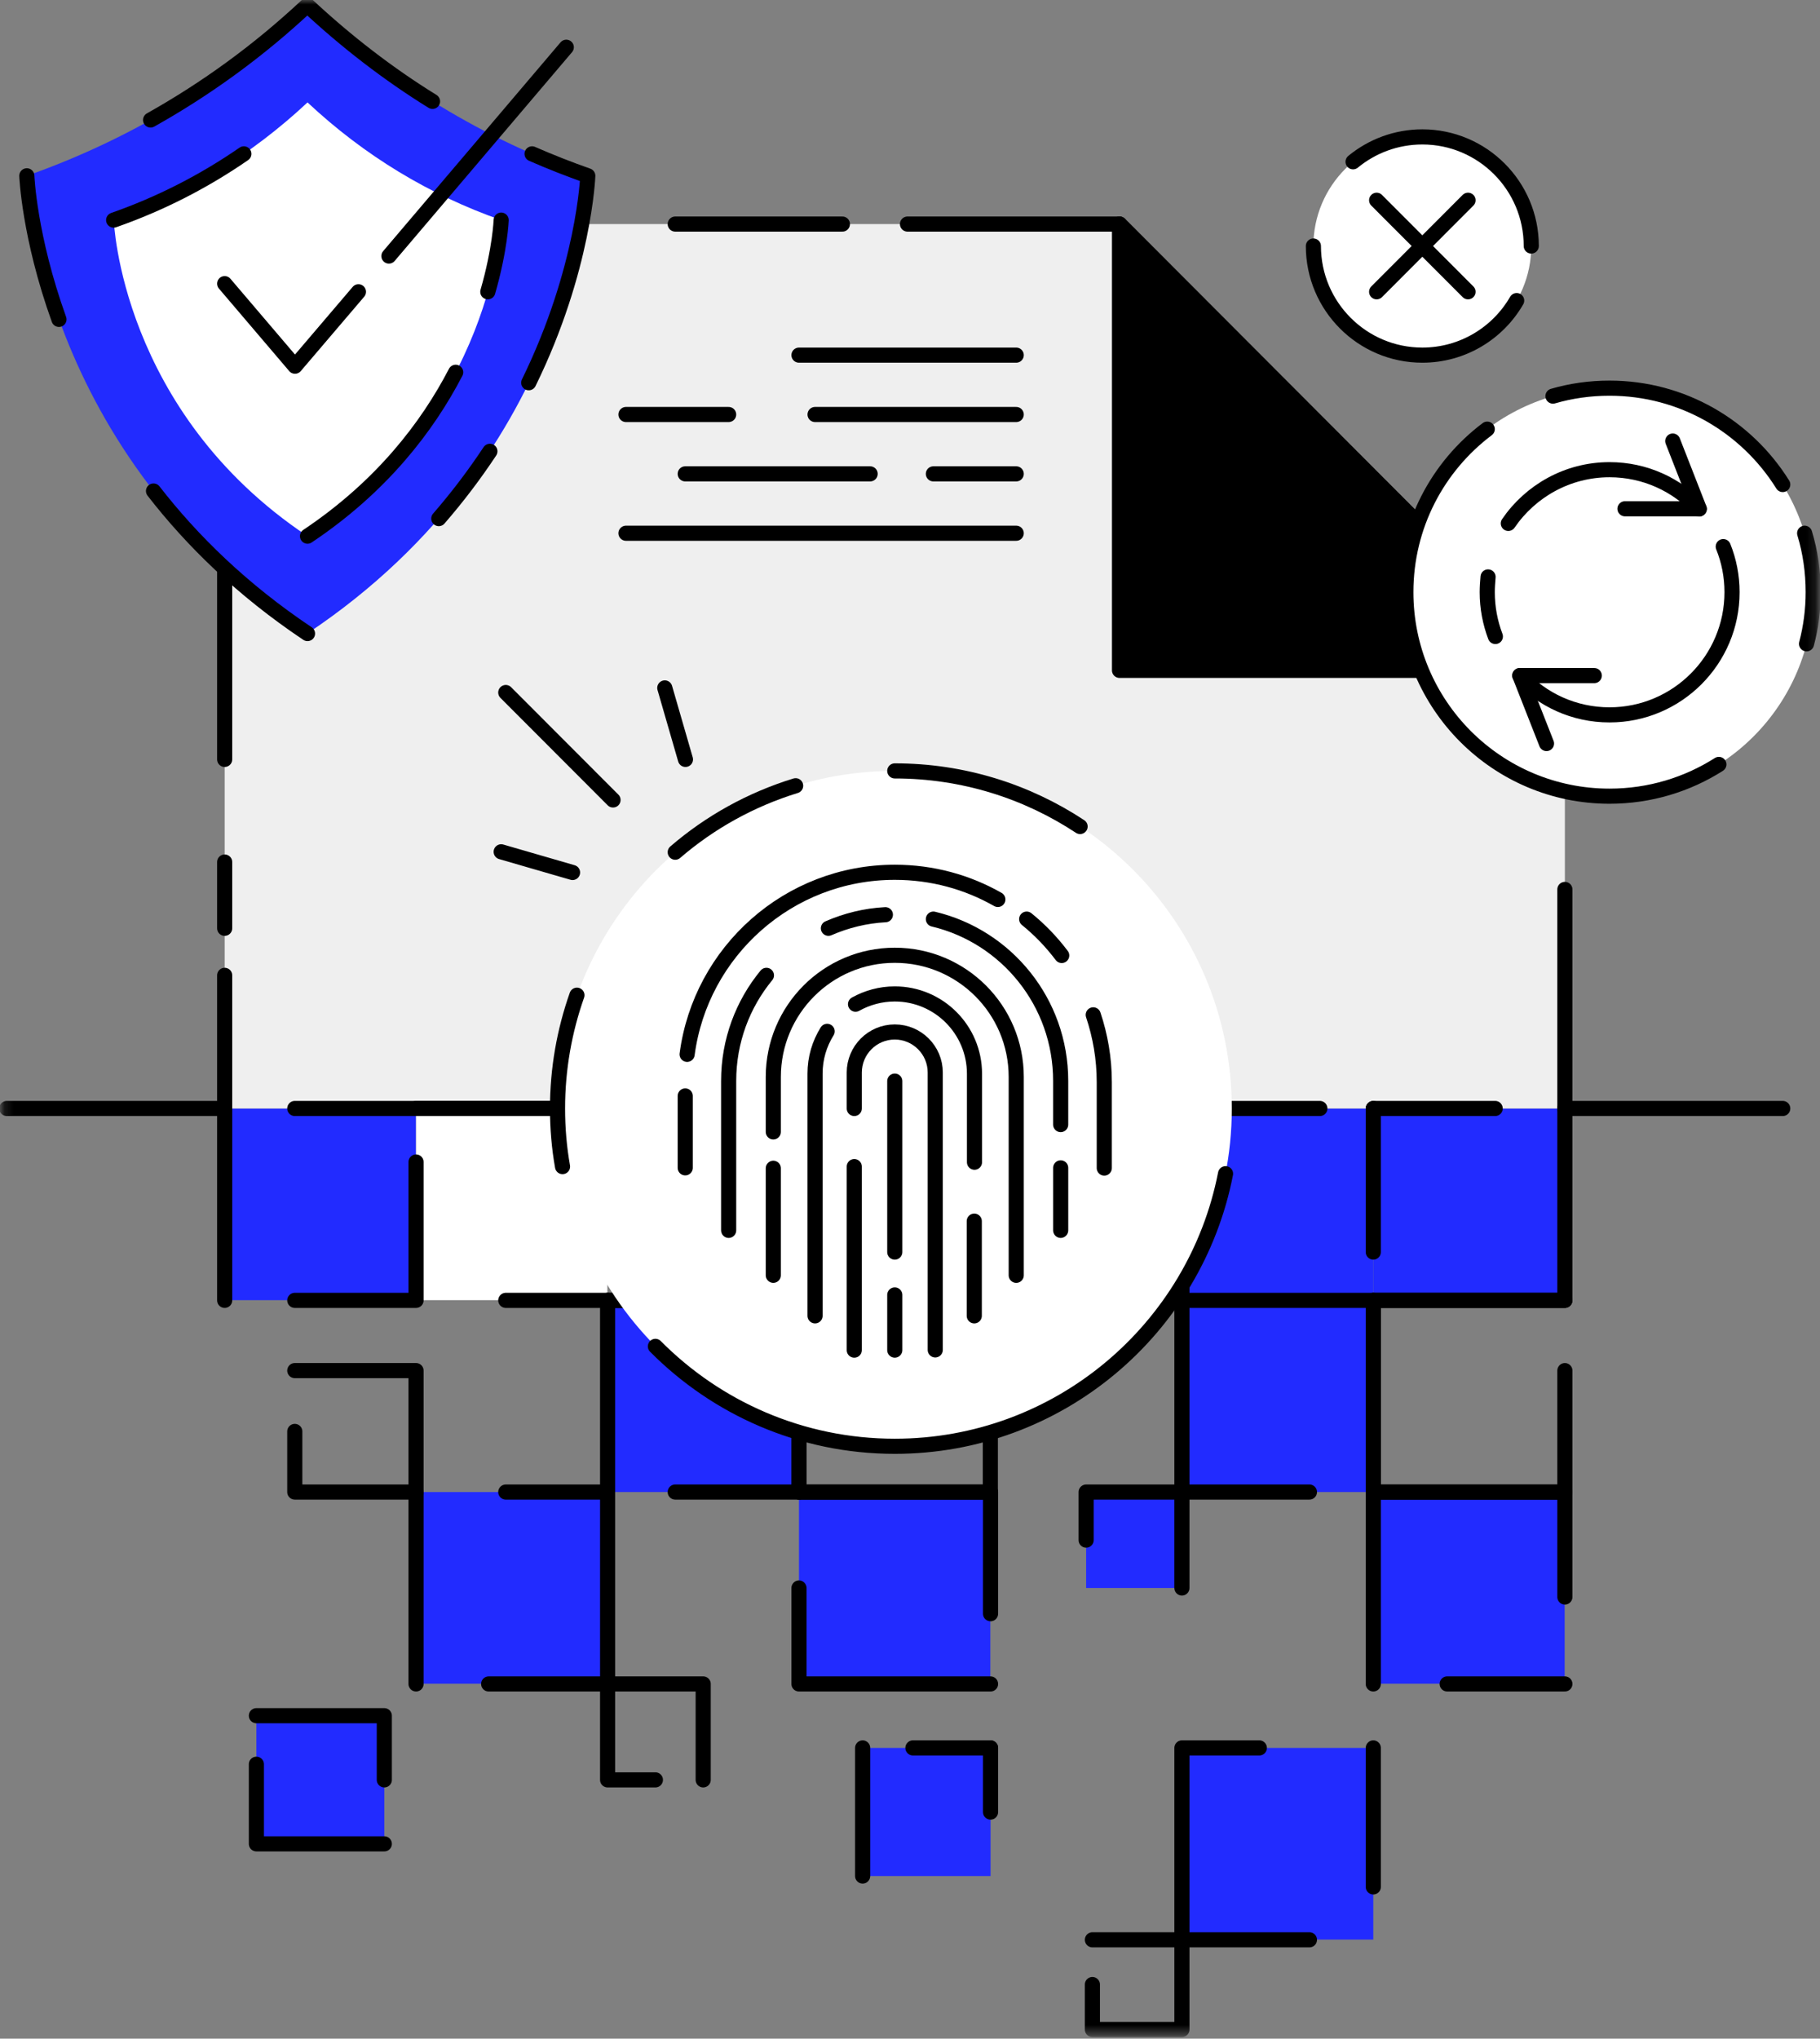 <svg width="201" height="225" viewBox="0 0 201 225" fill="none" xmlns="http://www.w3.org/2000/svg">
<rect x="0" y="0" width="201" height="225" fill="#808080" stroke="none"/>
<mask id="mask0_2256_11468" style="mask-type:luminance" maskUnits="userSpaceOnUse" x="0" y="0" width="201" height="225">
<path d="M200.826 0H0.174V224.565H200.826V0Z" fill="white"/>
</mask>
<g mask="url(#mask0_2256_11468)">
<path d="M45.947 122.34H24.812V143.496H45.947V122.34Z" fill="#222BFF"/>
<path d="M151.665 122.34H130.53V143.496H151.665V122.34Z" fill="#222BFF"/>
<path d="M172.8 122.34H151.665V143.496H172.8V122.34Z" fill="#222BFF"/>
<path d="M172.824 73.986H123.639V24.731L172.824 73.986Z" fill="#EFEFEF"/>
<path d="M123.639 24.731H24.812V122.341H172.824V73.986L123.639 24.731Z" fill="#EFEFEF"/>
<path d="M100.223 24.731H123.639" stroke="black" stroke-width="1.67" stroke-miterlimit="10" stroke-linecap="round" stroke-linejoin="round"/>
<path d="M74.572 24.731H93.033" stroke="black" stroke-width="1.67" stroke-miterlimit="10" stroke-linecap="round" stroke-linejoin="round"/>
<path d="M24.812 83.814V24.731H59.291" stroke="black" stroke-width="1.67" stroke-miterlimit="10" stroke-linecap="round" stroke-linejoin="round"/>
<path d="M24.812 102.454V95.141" stroke="black" stroke-width="1.67" stroke-miterlimit="10" stroke-linecap="round" stroke-linejoin="round"/>
<path d="M24.812 122.342V107.646" stroke="black" stroke-width="1.67" stroke-miterlimit="10" stroke-linecap="round" stroke-linejoin="round"/>
<path d="M172.824 98.164V122.341" stroke="black" stroke-width="1.67" stroke-miterlimit="10" stroke-linecap="round" stroke-linejoin="round"/>
<path d="M172.824 73.986H123.639V24.731L172.824 73.986Z" fill="black" stroke="black" stroke-width="1.67" stroke-miterlimit="10" stroke-linecap="round" stroke-linejoin="round"/>
<path d="M123.639 24.731L172.824 73.986" stroke="black" stroke-width="1.67" stroke-miterlimit="10" stroke-linecap="round" stroke-linejoin="round"/>
<path d="M172.824 122.34H196.885" stroke="black" stroke-width="1.67" stroke-miterlimit="10" stroke-linecap="round" stroke-linejoin="round"/>
<path d="M151.665 122.34H165.126" stroke="black" stroke-width="1.67" stroke-miterlimit="10" stroke-linecap="round" stroke-linejoin="round"/>
<path d="M32.556 122.34H145.766" stroke="black" stroke-width="1.67" stroke-miterlimit="10" stroke-linecap="round" stroke-linejoin="round"/>
<path d="M0.75 122.34H24.812" stroke="black" stroke-width="1.67" stroke-miterlimit="10" stroke-linecap="round" stroke-linejoin="round"/>
<path d="M67.081 122.34H45.947V143.496H67.081V122.34Z" fill="white"/>
<path d="M88.239 143.519H67.104V164.674H88.239V143.519Z" fill="#222BFF"/>
<path d="M151.665 143.519H130.53V164.674H151.665V143.519Z" fill="#222BFF"/>
<path d="M67.081 164.675H45.947V185.83H67.081V164.675Z" fill="#222BFF"/>
<path d="M109.373 164.675H88.239V185.83H109.373V164.675Z" fill="#222BFF"/>
<path d="M130.53 164.675H119.952V175.264H130.53V164.675Z" fill="#222BFF"/>
<path d="M172.8 164.675H151.665V185.83H172.8V164.675Z" fill="#222BFF"/>
<path d="M42.443 189.358H28.315V203.502H42.443V189.358Z" fill="#222BFF"/>
<path d="M109.397 192.913H95.269V207.054H109.397V192.913Z" fill="#222BFF"/>
<path d="M151.665 192.913H130.53V214.067H151.665V192.913Z" fill="#222BFF"/>
<path d="M24.812 143.519V122.34" stroke="black" stroke-width="1.67" stroke-miterlimit="10" stroke-linecap="round" stroke-linejoin="round"/>
<path d="M45.947 128.247V143.519H32.556" stroke="black" stroke-width="1.67" stroke-miterlimit="10" stroke-linecap="round" stroke-linejoin="round"/>
<path d="M67.104 143.519H55.857" stroke="black" stroke-width="1.67" stroke-miterlimit="10" stroke-linecap="round" stroke-linejoin="round"/>
<path d="M45.947 122.34H67.104" stroke="black" stroke-width="1.67" stroke-miterlimit="10" stroke-linecap="round" stroke-linejoin="round"/>
<path d="M67.104 122.34H88.239V143.519H67.104" stroke="black" stroke-width="1.67" stroke-miterlimit="10" stroke-linecap="round" stroke-linejoin="round"/>
<path d="M109.373 122.34H88.239V143.496H109.373V122.34Z" stroke="black" stroke-width="1.67" stroke-miterlimit="10" stroke-linecap="round" stroke-linejoin="round"/>
<path d="M130.53 122.34H109.396V143.496H130.53V122.34Z" stroke="black" stroke-width="1.67" stroke-miterlimit="10" stroke-linecap="round" stroke-linejoin="round"/>
<path d="M151.665 122.34V138.189" stroke="black" stroke-width="1.67" stroke-miterlimit="10" stroke-linecap="round" stroke-linejoin="round"/>
<path d="M172.824 122.34V143.519H151.665" stroke="black" stroke-width="1.67" stroke-miterlimit="10" stroke-linecap="round" stroke-linejoin="round"/>
<path d="M32.556 151.27H45.947V164.674H32.556V157.983" stroke="black" stroke-width="1.67" stroke-miterlimit="10" stroke-linecap="round" stroke-linejoin="round"/>
<path d="M67.104 164.674V143.519H88.239V164.674H74.571" stroke="black" stroke-width="1.67" stroke-miterlimit="10" stroke-linecap="round" stroke-linejoin="round"/>
<path d="M109.373 143.519H88.239V164.674H109.373V143.519Z" stroke="black" stroke-width="1.67" stroke-miterlimit="10" stroke-linecap="round" stroke-linejoin="round"/>
<path d="M144.613 164.674H130.53V143.519H151.665V164.674" stroke="black" stroke-width="1.67" stroke-miterlimit="10" stroke-linecap="round" stroke-linejoin="round"/>
<path d="M172.824 151.271V164.674H151.665V143.519H172.824" stroke="black" stroke-width="1.67" stroke-miterlimit="10" stroke-linecap="round" stroke-linejoin="round"/>
<path d="M55.857 164.675H67.105V185.854H53.967" stroke="black" stroke-width="1.67" stroke-miterlimit="10" stroke-linecap="round" stroke-linejoin="round"/>
<path d="M45.947 185.854V164.675" stroke="black" stroke-width="1.67" stroke-miterlimit="10" stroke-linecap="round" stroke-linejoin="round"/>
<path d="M88.239 164.675H109.396V178.102" stroke="black" stroke-width="1.67" stroke-miterlimit="10" stroke-linecap="round" stroke-linejoin="round"/>
<path d="M109.396 185.854H88.239V175.265" stroke="black" stroke-width="1.67" stroke-miterlimit="10" stroke-linecap="round" stroke-linejoin="round"/>
<path d="M119.952 169.981V164.675H130.53V175.264" stroke="black" stroke-width="1.67" stroke-miterlimit="10" stroke-linecap="round" stroke-linejoin="round"/>
<path d="M151.665 185.854V164.675H172.824V176.257" stroke="black" stroke-width="1.67" stroke-miterlimit="10" stroke-linecap="round" stroke-linejoin="round"/>
<path d="M172.824 185.852H159.824" stroke="black" stroke-width="1.67" stroke-miterlimit="10" stroke-linecap="round" stroke-linejoin="round"/>
<path d="M28.315 189.358H42.443V196.441" stroke="black" stroke-width="1.67" stroke-miterlimit="10" stroke-linecap="round" stroke-linejoin="round"/>
<path d="M42.443 203.502H28.315V194.713" stroke="black" stroke-width="1.67" stroke-miterlimit="10" stroke-linecap="round" stroke-linejoin="round"/>
<path d="M72.382 196.441H67.104V185.852H77.66V196.441" stroke="black" stroke-width="1.67" stroke-miterlimit="10" stroke-linecap="round" stroke-linejoin="round"/>
<path d="M109.396 192.913V199.995" stroke="black" stroke-width="1.67" stroke-miterlimit="10" stroke-linecap="round" stroke-linejoin="round"/>
<path d="M100.823 192.913H109.396" stroke="black" stroke-width="1.67" stroke-miterlimit="10" stroke-linecap="round" stroke-linejoin="round"/>
<path d="M95.269 207.054V192.913" stroke="black" stroke-width="1.67" stroke-miterlimit="10" stroke-linecap="round" stroke-linejoin="round"/>
<path d="M144.613 214.091H130.53V192.913H139.08" stroke="black" stroke-width="1.67" stroke-miterlimit="10" stroke-linecap="round" stroke-linejoin="round"/>
<path d="M151.665 192.913V208.254" stroke="black" stroke-width="1.67" stroke-miterlimit="10" stroke-linecap="round" stroke-linejoin="round"/>
<path d="M120.644 214.091H130.531V223.989H120.644V219.028" stroke="black" stroke-width="1.67" stroke-miterlimit="10" stroke-linecap="round" stroke-linejoin="round"/>
<path d="M98.817 159.6C119.374 159.6 136.039 142.918 136.039 122.341C136.039 101.764 119.374 85.083 98.817 85.083C78.26 85.083 61.596 101.764 61.596 122.341C61.596 142.918 78.26 159.6 98.817 159.6Z" fill="white"/>
<path d="M62.126 128.755C61.757 126.678 61.573 124.533 61.573 122.341C61.573 117.958 62.333 113.759 63.716 109.837" stroke="black" stroke-width="1.67" stroke-miterlimit="10" stroke-linecap="round" stroke-linejoin="round"/>
<path d="M135.348 129.54C132.007 146.681 116.91 159.623 98.817 159.623C88.492 159.623 79.135 155.401 72.382 148.595" stroke="black" stroke-width="1.67" stroke-miterlimit="10" stroke-linecap="round" stroke-linejoin="round"/>
<path d="M98.818 85.083C106.377 85.083 113.407 87.344 119.285 91.22" stroke="black" stroke-width="1.67" stroke-miterlimit="10" stroke-linecap="round" stroke-linejoin="round"/>
<path d="M74.572 94.056C78.398 90.758 82.915 88.243 87.87 86.72" stroke="black" stroke-width="1.67" stroke-miterlimit="10" stroke-linecap="round" stroke-linejoin="round"/>
<path d="M33.962 69.903C63.809 50.017 64.938 19.403 64.938 19.403C53.414 15.365 43.089 9.09 33.962 0.577C24.835 9.09 14.487 15.342 2.963 19.403C2.963 19.403 4.092 50.017 33.962 69.903Z" fill="#222BFF"/>
<path d="M47.768 11.19C42.882 8.167 38.272 4.615 33.939 0.577C28.592 5.583 22.807 9.782 16.63 13.243" stroke="black" stroke-width="1.67" stroke-miterlimit="10" stroke-linecap="round" stroke-linejoin="round"/>
<path d="M58.393 42.242C64.546 29.692 64.915 19.402 64.915 19.402C62.818 18.664 60.767 17.857 58.761 16.98" stroke="black" stroke-width="1.67" stroke-miterlimit="10" stroke-linecap="round" stroke-linejoin="round"/>
<path d="M48.459 57.236C50.602 54.768 52.469 52.276 54.105 49.808" stroke="black" stroke-width="1.67" stroke-miterlimit="10" stroke-linecap="round" stroke-linejoin="round"/>
<path d="M16.953 54.191C21.194 59.659 26.748 65.104 33.962 69.925" stroke="black" stroke-width="1.67" stroke-miterlimit="10" stroke-linecap="round" stroke-linejoin="round"/>
<path d="M2.963 19.402C2.963 19.402 3.216 26.092 6.512 35.251" stroke="black" stroke-width="1.67" stroke-miterlimit="10" stroke-linecap="round" stroke-linejoin="round"/>
<path d="M33.962 59.175C54.589 45.425 55.349 24.293 55.349 24.293C47.398 21.501 40.253 17.187 33.962 11.304C27.669 17.187 20.525 21.501 12.573 24.293C12.55 24.293 13.334 45.425 33.962 59.175Z" fill="white"/>
<path d="M26.932 16.98C22.484 20.049 17.69 22.494 12.551 24.293" stroke="black" stroke-width="1.67" stroke-miterlimit="10" stroke-linecap="round" stroke-linejoin="round"/>
<path d="M53.874 32.206C55.234 27.5 55.35 24.294 55.35 24.294" stroke="black" stroke-width="1.67" stroke-miterlimit="10" stroke-linecap="round" stroke-linejoin="round"/>
<path d="M33.961 59.175C42.143 53.708 47.214 47.087 50.325 41.088" stroke="black" stroke-width="1.67" stroke-miterlimit="10" stroke-linecap="round" stroke-linejoin="round"/>
<path d="M120.737 112.006C121.519 114.336 121.956 116.827 121.956 119.434V128.916" stroke="black" stroke-width="1.67" stroke-miterlimit="10" stroke-linecap="round" stroke-linejoin="round"/>
<path d="M113.384 101.44C114.836 102.616 116.126 103.955 117.256 105.454" stroke="black" stroke-width="1.67" stroke-miterlimit="10" stroke-linecap="round" stroke-linejoin="round"/>
<path d="M75.885 116.366C77.383 105.015 87.087 96.272 98.818 96.272C102.966 96.272 106.838 97.356 110.203 99.271" stroke="black" stroke-width="1.67" stroke-miterlimit="10" stroke-linecap="round" stroke-linejoin="round"/>
<path d="M75.677 128.892V120.956" stroke="black" stroke-width="1.67" stroke-miterlimit="10" stroke-linecap="round" stroke-linejoin="round"/>
<path d="M117.141 128.893V135.791" stroke="black" stroke-width="1.67" stroke-miterlimit="10" stroke-linecap="round" stroke-linejoin="round"/>
<path d="M103.082 101.44C111.148 103.355 117.14 110.622 117.14 119.296V124.118" stroke="black" stroke-width="1.67" stroke-miterlimit="10" stroke-linecap="round" stroke-linejoin="round"/>
<path d="M91.489 102.454C93.448 101.6 95.568 101.069 97.781 100.954" stroke="black" stroke-width="1.67" stroke-miterlimit="10" stroke-linecap="round" stroke-linejoin="round"/>
<path d="M80.472 135.792V119.296C80.472 114.867 82.039 110.807 84.644 107.646" stroke="black" stroke-width="1.67" stroke-miterlimit="10" stroke-linecap="round" stroke-linejoin="round"/>
<path d="M85.404 124.926V118.858C85.404 111.452 91.397 105.431 98.818 105.431C106.216 105.431 112.232 111.429 112.232 118.858V140.752" stroke="black" stroke-width="1.67" stroke-miterlimit="10" stroke-linecap="round" stroke-linejoin="round"/>
<path d="M85.404 140.75V128.938" stroke="black" stroke-width="1.67" stroke-miterlimit="10" stroke-linecap="round" stroke-linejoin="round"/>
<path d="M107.598 134.775V145.226" stroke="black" stroke-width="1.67" stroke-miterlimit="10" stroke-linecap="round" stroke-linejoin="round"/>
<path d="M94.484 110.83C95.775 110.114 97.25 109.699 98.817 109.699C103.68 109.699 107.622 113.644 107.622 118.512V128.271" stroke="black" stroke-width="1.67" stroke-miterlimit="10" stroke-linecap="round" stroke-linejoin="round"/>
<path d="M90.014 145.226V118.488C90.014 116.781 90.498 115.189 91.35 113.828" stroke="black" stroke-width="1.67" stroke-miterlimit="10" stroke-linecap="round" stroke-linejoin="round"/>
<path d="M94.346 122.341V118.373C94.346 115.904 96.351 113.897 98.817 113.897C101.283 113.897 103.288 115.904 103.288 118.373V148.987" stroke="black" stroke-width="1.67" stroke-miterlimit="10" stroke-linecap="round" stroke-linejoin="round"/>
<path d="M94.346 149.011V128.755" stroke="black" stroke-width="1.67" stroke-miterlimit="10" stroke-linecap="round" stroke-linejoin="round"/>
<path d="M98.818 142.919V149.01" stroke="black" stroke-width="1.67" stroke-miterlimit="10" stroke-linecap="round" stroke-linejoin="round"/>
<path d="M98.818 119.319V138.19" stroke="black" stroke-width="1.67" stroke-miterlimit="10" stroke-linecap="round" stroke-linejoin="round"/>
<path d="M39.586 32.205L32.579 40.418L24.812 31.306" stroke="black" stroke-width="1.67" stroke-miterlimit="10" stroke-linecap="round" stroke-linejoin="round"/>
<path d="M62.541 5.214L42.95 28.261" stroke="black" stroke-width="1.67" stroke-miterlimit="10" stroke-linecap="round" stroke-linejoin="round"/>
<path d="M177.756 87.874C190.178 87.874 200.25 77.793 200.25 65.357C200.25 52.922 190.178 42.841 177.756 42.841C165.332 42.841 155.261 52.922 155.261 65.357C155.261 77.793 165.332 87.874 177.756 87.874Z" fill="white"/>
<path d="M199.304 58.852C199.928 60.905 200.25 63.096 200.25 65.357C200.25 67.318 199.996 69.233 199.513 71.056" stroke="black" stroke-width="1.67" stroke-miterlimit="10" stroke-linecap="round" stroke-linejoin="round"/>
<path d="M171.509 43.718C173.491 43.141 175.589 42.841 177.757 42.841C185.822 42.841 192.898 47.086 196.885 53.476" stroke="black" stroke-width="1.67" stroke-miterlimit="10" stroke-linecap="round" stroke-linejoin="round"/>
<path d="M189.832 84.367C186.352 86.582 182.204 87.874 177.756 87.874C165.332 87.874 155.261 77.792 155.261 65.357C155.261 57.998 158.787 51.469 164.25 47.362" stroke="black" stroke-width="1.67" stroke-miterlimit="10" stroke-linecap="round" stroke-linejoin="round"/>
<path d="M166.578 57.768C169.022 54.192 173.124 51.839 177.756 51.839C181.674 51.839 185.2 53.5 187.665 56.176" stroke="black" stroke-width="1.67" stroke-miterlimit="10" stroke-linecap="round" stroke-linejoin="round"/>
<path d="M165.148 70.248C164.572 68.726 164.25 67.088 164.25 65.358C164.25 64.781 164.296 64.227 164.341 63.673" stroke="black" stroke-width="1.67" stroke-miterlimit="10" stroke-linecap="round" stroke-linejoin="round"/>
<path d="M190.315 60.328C190.939 61.873 191.285 63.581 191.285 65.357C191.285 72.832 185.222 78.899 177.754 78.899C173.837 78.899 170.311 77.238 167.846 74.562" stroke="black" stroke-width="1.67" stroke-miterlimit="10" stroke-linecap="round" stroke-linejoin="round"/>
<path d="M184.739 48.678L187.665 56.153H179.461" stroke="black" stroke-width="1.67" stroke-miterlimit="10" stroke-linecap="round" stroke-linejoin="round"/>
<path d="M176.072 74.564H167.846L170.796 82.061" stroke="black" stroke-width="1.67" stroke-miterlimit="10" stroke-linecap="round" stroke-linejoin="round"/>
<path d="M67.703 88.29L55.857 76.432" stroke="black" stroke-width="1.67" stroke-miterlimit="10" stroke-linecap="round" stroke-linejoin="round"/>
<path d="M63.232 96.295L55.35 94.011" stroke="black" stroke-width="1.67" stroke-miterlimit="10" stroke-linecap="round" stroke-linejoin="round"/>
<path d="M75.701 83.814L73.419 75.924" stroke="black" stroke-width="1.67" stroke-miterlimit="10" stroke-linecap="round" stroke-linejoin="round"/>
<path d="M157.083 39.196C163.726 39.196 169.113 33.804 169.113 27.153C169.113 20.502 163.726 15.11 157.083 15.11C150.437 15.11 145.05 20.502 145.05 27.153C145.05 33.804 150.437 39.196 157.083 39.196Z" fill="white"/>
<path d="M167.5 33.175C165.424 36.773 161.531 39.196 157.083 39.196C150.444 39.196 145.05 33.798 145.05 27.153" stroke="black" stroke-width="1.67" stroke-miterlimit="10" stroke-linecap="round" stroke-linejoin="round"/>
<path d="M149.431 17.856C151.505 16.148 154.179 15.11 157.083 15.11C163.72 15.11 169.113 20.509 169.113 27.153" stroke="black" stroke-width="1.67" stroke-miterlimit="10" stroke-linecap="round" stroke-linejoin="round"/>
<path d="M162.128 22.101L152.035 32.205" stroke="black" stroke-width="1.67" stroke-miterlimit="10" stroke-linecap="round" stroke-linejoin="round"/>
<path d="M152.035 22.101L162.128 32.205" stroke="black" stroke-width="1.67" stroke-miterlimit="10" stroke-linecap="round" stroke-linejoin="round"/>
<path d="M88.239 39.196H112.231" stroke="black" stroke-width="1.67" stroke-miterlimit="10" stroke-linecap="round" stroke-linejoin="round"/>
<path d="M90.014 45.748H112.231" stroke="black" stroke-width="1.67" stroke-miterlimit="10" stroke-linecap="round" stroke-linejoin="round"/>
<path d="M69.132 45.748H80.471" stroke="black" stroke-width="1.67" stroke-miterlimit="10" stroke-linecap="round" stroke-linejoin="round"/>
<path d="M103.082 52.299H112.231" stroke="black" stroke-width="1.67" stroke-miterlimit="10" stroke-linecap="round" stroke-linejoin="round"/>
<path d="M75.677 52.299H96.097" stroke="black" stroke-width="1.67" stroke-miterlimit="10" stroke-linecap="round" stroke-linejoin="round"/>
<path d="M69.132 58.852H112.231" stroke="black" stroke-width="1.67" stroke-miterlimit="10" stroke-linecap="round" stroke-linejoin="round"/>
</g>
</svg>
